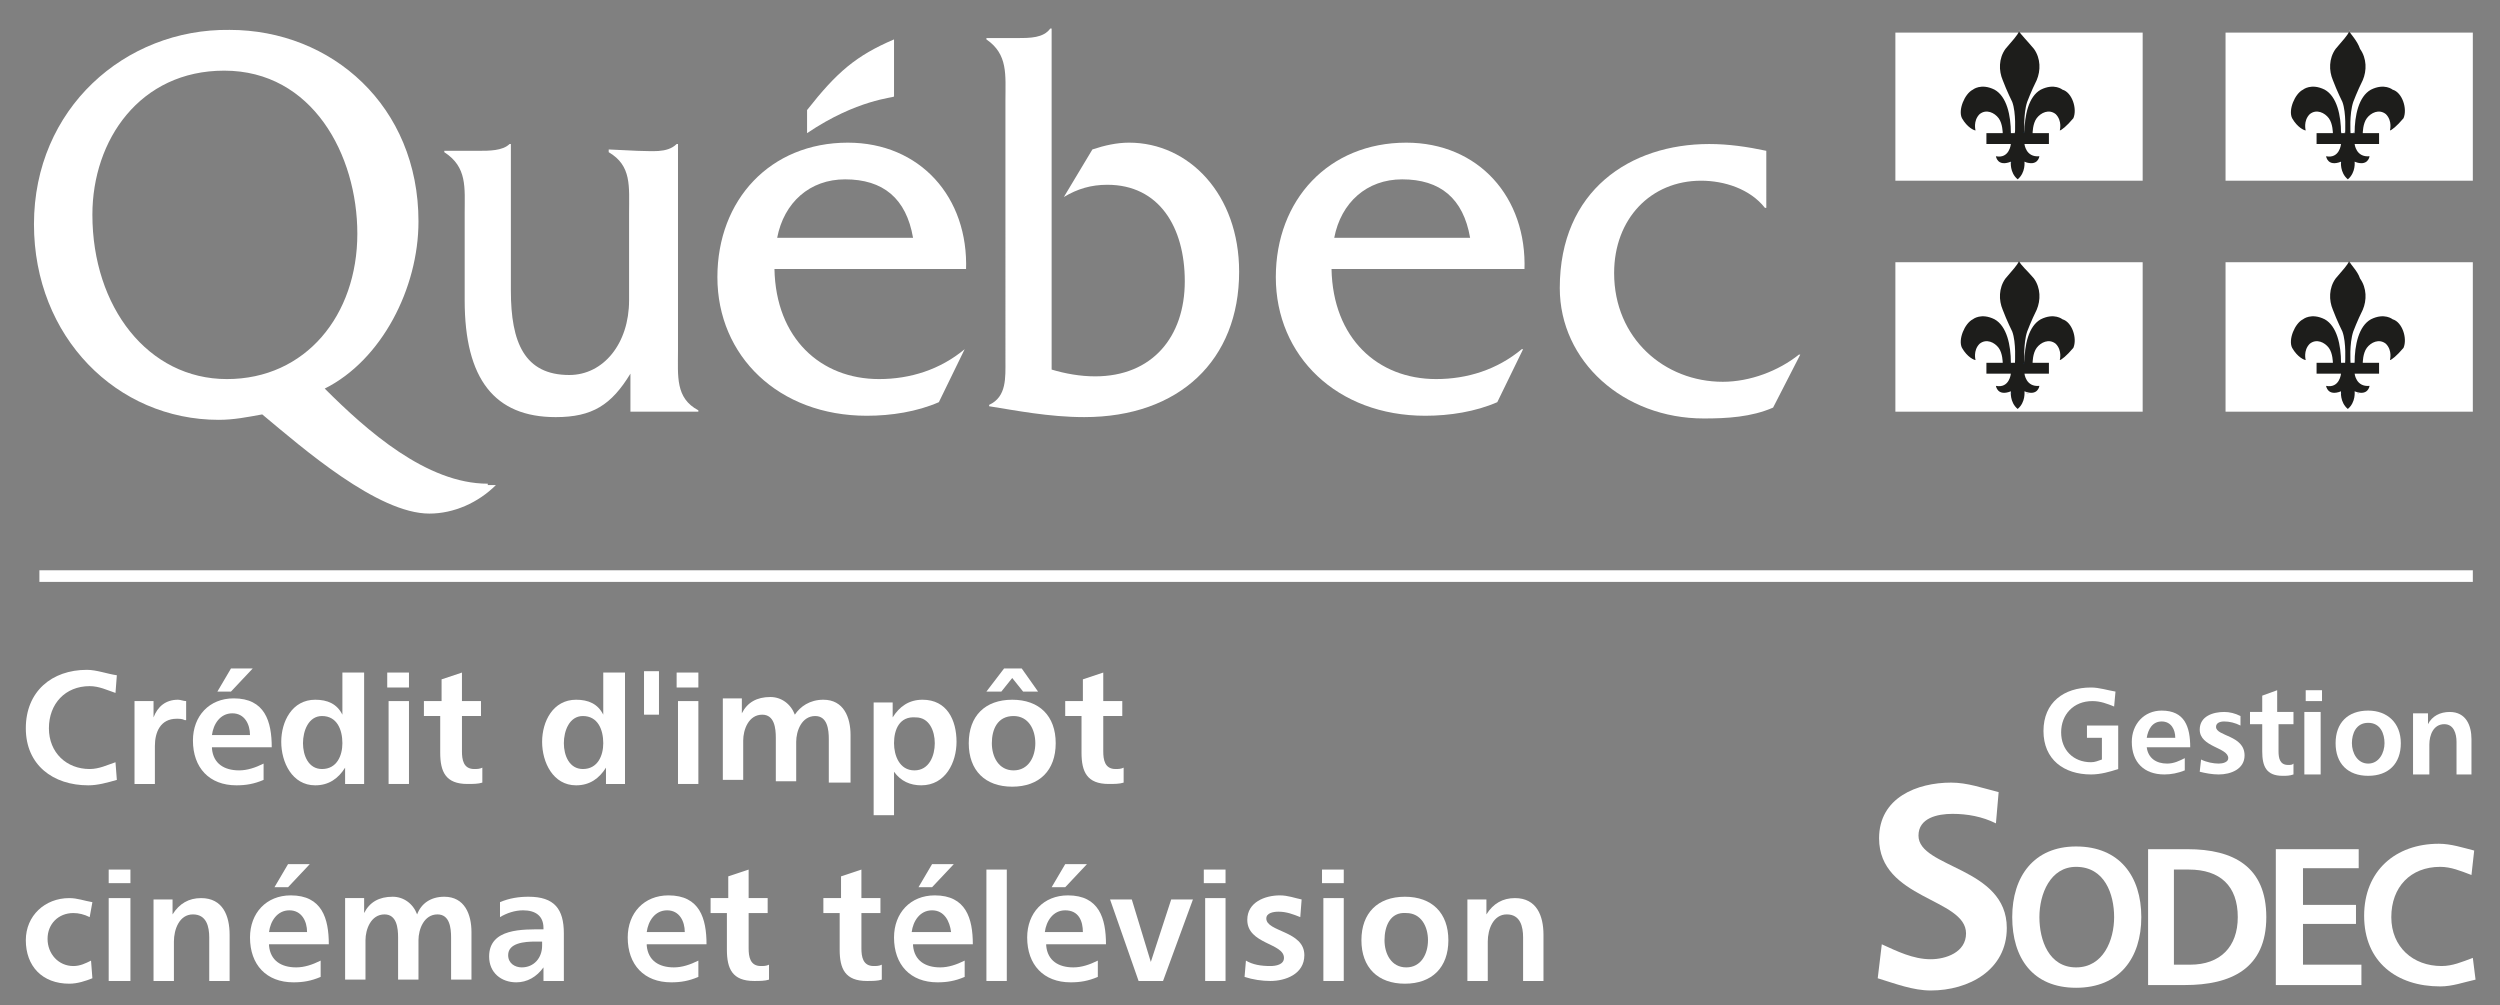 <?xml version="1.0" encoding="utf-8"?>
<!-- Generator: Adobe Illustrator 25.4.1, SVG Export Plug-In . SVG Version: 6.00 Build 0)  -->
<svg version="1.1" id="Calque_1" xmlns="http://www.w3.org/2000/svg" xmlns:xlink="http://www.w3.org/1999/xlink" x="0px" y="0px"
	 viewBox="0 0 184 74" style="enable-background:new 0 0 184 74;" xml:space="preserve">
<rect x="0" y="0" width="184" height="74" fill="#808080" stroke="none"/>
<style type="text/css">
	.st0{fill:none;stroke:#FFFFFF;stroke-width:0.855;}
	.st1{fill:#FFFFFF;}
	.st2{fill:#1D1D1B;stroke:#1D1D1B;stroke-width:0;}
	.st3{fill:#FFFFFF;stroke:#FFFFFF;stroke-width:1.049518e-02;}
	.st4{fill:#FFFFFF;stroke:#004995;stroke-width:1.049518e-02;}
	.st5{fill:#FFFFFF;stroke:#1D1D1B;stroke-width:1.049518e-02;}
</style>
<g>
	<line class="st0" x1="2.9" y1="42.4" x2="182" y2="42.4"/>
	<path class="st1" d="M16.7,27.9c-5.8,0-9.9-5.3-9.9-12.1c0-5.5,3.5-10.6,9.7-10.6c6.5,0,9.8,6.2,9.8,12
		C26.3,23.2,22.5,27.9,16.7,27.9L16.7,27.9 M35.9,35.6c-4.5,0-8.9-3.9-12-7c4.2-2.1,6.9-7.4,6.9-12.3c0-8.5-6.4-14.1-13.9-14.1
		C9.2,2.1,2.5,8,2.5,16.5c0,8.3,6.1,14.4,13.6,14.4c1.1,0,2.1-0.2,3.2-0.4c3,2.5,8.5,7.3,12.3,7.3c1.8,0,3.6-0.8,4.9-2.1H35.9
		L35.9,35.6z"/>
	<path class="st1" d="M46.9,11.1c1,0,2.2,0.2,2.9-0.5h0.1v15.2c0,1.9-0.2,3.5,1.5,4.4v0.1h-5v-2.8c-1.4,2.3-2.8,3.2-5.5,3.2
		c-4.5,0-6.7-2.8-6.7-8.6v-6.4c0-1.9,0.2-3.4-1.5-4.5v-0.1h2.5c0.8,0,1.8,0,2.3-0.5h0.1v10.8c0,3.8,1,6.2,4.3,6.2
		c2.5,0,4.4-2.3,4.4-5.5v-6.4c0-2,0.2-3.5-1.5-4.5V11L46.9,11.1L46.9,11.1z"/>
	<path class="st1" d="M57.2,17.5c0.5-2.6,2.4-4.3,5-4.3c2.8,0,4.5,1.4,5,4.3H57.2L57.2,17.5 M71.1,19.9c0.2-5.4-3.4-9.4-8.7-9.4
		c-5.7,0-9.6,4.2-9.6,9.9c0,5.8,4.5,10.2,11,10.2c1.8,0,3.7-0.3,5.3-1l1.9-3.9H71c-1.8,1.5-4,2.2-6.3,2.2c-4.3,0-7.6-3-7.7-8.1H71.1
		L71.1,19.9z"/>
	<path class="st1" d="M74.9,2.8c0.9,0,1.9,0,2.4-0.7h0.1v25.1c1,0.3,2.1,0.5,3.2,0.5c4.2,0,6.6-2.9,6.6-7c0-4-1.9-7.1-5.7-7.1
		c-1.2,0-2.2,0.3-3.2,0.9l2.1-3.5c0.9-0.3,1.8-0.5,2.7-0.5c4.4,0,8.1,3.8,8.1,9.5c0,6.5-4.4,10.7-11.4,10.7c-2.6,0-5.1-0.5-7-0.8
		v-0.1c1.3-0.6,1.2-2,1.2-3.3V7.4c0-1.9,0.2-3.4-1.4-4.5V2.8H74.9L74.9,2.8z"/>
	<path class="st1" d="M98.2,17.5c0.5-2.6,2.4-4.3,5-4.3c2.8,0,4.5,1.4,5,4.3H98.2L98.2,17.5 M112.2,19.9c0.2-5.4-3.4-9.4-8.7-9.4
		c-5.7,0-9.6,4.2-9.6,9.9c0,5.8,4.5,10.2,11,10.2c1.8,0,3.7-0.3,5.3-1l1.9-3.9h-0.1c-1.8,1.5-4,2.2-6.3,2.2c-4.3,0-7.6-3-7.7-8.1
		H112.2L112.2,19.9z"/>
	<path class="st1" d="M130,15.3h-0.1c-1.1-1.4-3-2-4.7-2c-3.7,0-6.4,2.8-6.4,6.8c0,4.8,3.7,8,8,8c2,0,4.1-0.8,5.6-2h0.1l-2,3.9
		c-1.6,0.7-3.4,0.8-5.1,0.8c-5.9,0-10.6-4.2-10.6-9.6c0-7.2,5.2-10.6,11-10.6c1.4,0,2.8,0.2,4.2,0.5V15.3L130,15.3z"/>
	<path class="st1" d="M65.8,7.1c0-1.9,0-4.2,0-4.2c-2.8,1.2-4.2,2.4-6.4,5.2v1.7C63.1,7.3,65.8,7.2,65.8,7.1L65.8,7.1z"/>
	<polygon class="st1" points="139.5,2.4 157.7,2.4 157.7,13.3 139.5,13.3 139.5,2.4 	"/>
	<path class="st2" d="M148.6,2.3c-0.1,0.3-0.5,0.7-1,1.3c-0.5,0.7-0.5,1.6-0.2,2.3c0.3,0.8,0.7,1.6,0.7,1.6c0.3,0.8,0.2,2.3,0.2,2.3
		H148c0-1.3-0.3-2.7-1.2-3.2c-1-0.5-1.6,0-1.6,0c-0.6,0.3-1.1,1.5-0.8,2.1c0.4,0.7,0.9,0.9,1,0.9c0,0-0.2-0.7,0.3-1.2
		c0.5-0.4,1.1-0.1,1.4,0.3c0.3,0.4,0.3,1.1,0.3,1.1h-1.2v0.8h1.8c0,0-0.1,1.1-1.1,0.9c0,0,0.1,0.8,1.1,0.4c0,0-0.1,0.8,0.5,1.3
		c0.6-0.5,0.5-1.3,0.5-1.3c1,0.4,1.1-0.4,1.1-0.4c-1,0.1-1.1-0.9-1.1-0.9h1.8V9.8h-1.2c0,0,0-0.7,0.3-1.1c0.3-0.4,0.9-0.7,1.4-0.3
		c0.5,0.5,0.3,1.2,0.3,1.2c0.1,0,0.5-0.3,1-0.9c0.3-0.7-0.1-1.9-0.8-2.1c0,0-0.6-0.5-1.6,0c-0.9,0.5-1.2,1.9-1.2,3.2H149
		c0,0-0.1-1.4,0.2-2.3c0,0,0.3-0.8,0.7-1.6c0.3-0.7,0.3-1.6-0.2-2.3C149.2,3,148.7,2.5,148.6,2.3L148.6,2.3z"/>
	<line class="st3" x1="148.6" y1="13.2" x2="148.6" y2="13.3"/>
	<line class="st3" x1="148.6" y1="2.2" x2="148.6" y2="2.4"/>
	<line class="st4" x1="148.1" y1="11.9" x2="148" y2="12"/>
	<line class="st4" x1="148.1" y1="11.9" x2="148" y2="12"/>
	<line class="st5" x1="148.1" y1="11.9" x2="148" y2="12"/>
	<line class="st4" x1="148" y1="9.7" x2="147.9" y2="9.8"/>
	<line class="st4" x1="149" y1="9.7" x2="148.9" y2="9.8"/>
	<line class="st5" x1="148.9" y1="9.8" x2="149" y2="9.7"/>
	<line class="st5" x1="147.9" y1="9.8" x2="148" y2="9.7"/>
	<line class="st5" x1="148.3" y1="9.8" x2="148.2" y2="9.7"/>
	<line class="st5" x1="149.3" y1="9.8" x2="149.2" y2="9.7"/>
	<line class="st5" x1="149.1" y1="11.9" x2="149.3" y2="12"/>
	<polygon class="st1" points="139.5,19.3 157.7,19.3 157.7,30.3 139.5,30.3 139.5,19.3 	"/>
	<path class="st2" d="M148.6,19.2c-0.1,0.3-0.5,0.7-1,1.3c-0.5,0.7-0.5,1.6-0.2,2.3c0.3,0.8,0.7,1.6,0.7,1.6
		c0.3,0.8,0.2,2.3,0.2,2.3H148c0-1.3-0.3-2.7-1.2-3.2c-1-0.5-1.6,0-1.6,0c-0.6,0.3-1.1,1.5-0.8,2.1c0.4,0.7,0.9,0.9,1,0.9
		c0,0-0.2-0.7,0.3-1.2c0.5-0.4,1.1-0.1,1.4,0.3c0.3,0.4,0.3,1.1,0.3,1.1h-1.2v0.8h1.8c0,0-0.1,1.1-1.1,0.9c0,0,0.1,0.8,1.1,0.4
		c0,0-0.1,0.8,0.5,1.3c0.6-0.5,0.5-1.3,0.5-1.3c1,0.4,1.1-0.4,1.1-0.4c-1,0.1-1.1-0.9-1.1-0.9h1.8v-0.8h-1.2c0,0,0-0.7,0.3-1.1
		c0.3-0.4,0.9-0.7,1.4-0.3c0.5,0.5,0.3,1.2,0.3,1.2c0.1,0,0.5-0.3,1-0.9c0.3-0.7-0.1-1.9-0.8-2.1c0,0-0.6-0.5-1.6,0
		c-0.9,0.5-1.2,1.9-1.2,3.2H149c0,0-0.1-1.4,0.2-2.3c0,0,0.3-0.8,0.7-1.6c0.3-0.7,0.3-1.6-0.2-2.3C149.2,19.9,148.7,19.5,148.6,19.2
		L148.6,19.2z"/>
	<line class="st3" x1="148.6" y1="30.1" x2="148.6" y2="30.3"/>
	<line class="st3" x1="148.6" y1="19.2" x2="148.6" y2="19.3"/>
	<line class="st4" x1="148.1" y1="28.9" x2="148" y2="29"/>
	<line class="st4" x1="148.1" y1="28.9" x2="148" y2="29"/>
	<line class="st5" x1="148.1" y1="28.9" x2="148" y2="29"/>
	<line class="st4" x1="148" y1="26.7" x2="147.9" y2="26.8"/>
	<line class="st4" x1="149" y1="26.7" x2="148.9" y2="26.8"/>
	<line class="st5" x1="148.9" y1="26.8" x2="149" y2="26.7"/>
	<line class="st5" x1="147.9" y1="26.8" x2="148" y2="26.7"/>
	<line class="st5" x1="148.3" y1="26.8" x2="148.2" y2="26.7"/>
	<line class="st5" x1="149.3" y1="26.8" x2="149.2" y2="26.7"/>
	<line class="st5" x1="149.1" y1="28.9" x2="149.3" y2="29"/>
	<polygon class="st1" points="163.8,2.4 182,2.4 182,13.3 163.8,13.3 163.8,2.4 	"/>
	<path class="st2" d="M172.9,2.3c-0.1,0.3-0.5,0.7-1,1.3c-0.5,0.7-0.5,1.6-0.2,2.3c0.3,0.8,0.7,1.6,0.7,1.6c0.3,0.8,0.2,2.3,0.2,2.3
		h-0.3c0-1.3-0.3-2.7-1.2-3.2c-1-0.5-1.6,0-1.6,0c-0.6,0.3-1.1,1.5-0.8,2.1c0.4,0.7,0.9,0.9,1,0.9c0,0-0.2-0.7,0.3-1.2
		c0.5-0.4,1.1-0.1,1.4,0.3c0.3,0.4,0.3,1.1,0.3,1.1h-1.2v0.8h1.8c0,0-0.1,1.1-1.1,0.9c0,0,0.1,0.8,1.1,0.4c0,0-0.1,0.8,0.5,1.3
		c0.6-0.5,0.5-1.3,0.5-1.3c1,0.4,1.1-0.4,1.1-0.4c-1,0.1-1.1-0.9-1.1-0.9h1.8V9.8h-1.2c0,0,0-0.7,0.3-1.1c0.3-0.4,0.9-0.7,1.4-0.3
		c0.5,0.5,0.3,1.2,0.3,1.2c0.1,0,0.5-0.3,1-0.9c0.3-0.7-0.1-1.9-0.8-2.1c0,0-0.6-0.5-1.6,0c-0.9,0.5-1.2,1.9-1.2,3.2h-0.3
		c0,0-0.1-1.4,0.2-2.3c0,0,0.3-0.8,0.7-1.6c0.3-0.7,0.3-1.6-0.2-2.3C173.5,3,173,2.5,172.9,2.3L172.9,2.3z"/>
	<line class="st3" x1="172.9" y1="13.2" x2="172.9" y2="13.3"/>
	<line class="st3" x1="172.9" y1="2.2" x2="172.9" y2="2.4"/>
	<line class="st4" x1="172.4" y1="11.9" x2="172.3" y2="12"/>
	<line class="st4" x1="172.4" y1="11.9" x2="172.3" y2="12"/>
	<line class="st5" x1="172.4" y1="11.9" x2="172.3" y2="12"/>
	<line class="st4" x1="172.3" y1="9.7" x2="172.3" y2="9.8"/>
	<line class="st4" x1="173.3" y1="9.7" x2="173.2" y2="9.8"/>
	<line class="st5" x1="173.2" y1="9.8" x2="173.3" y2="9.7"/>
	<line class="st5" x1="172.3" y1="9.8" x2="172.3" y2="9.7"/>
	<line class="st5" x1="172.6" y1="9.8" x2="172.5" y2="9.7"/>
	<line class="st5" x1="173.6" y1="9.8" x2="173.5" y2="9.7"/>
	<line class="st5" x1="173.5" y1="11.9" x2="173.6" y2="12"/>
	<polygon class="st1" points="163.8,19.3 182,19.3 182,30.3 163.8,30.3 163.8,19.3 	"/>
	<path class="st2" d="M172.9,19.2c-0.1,0.3-0.5,0.7-1,1.3c-0.5,0.7-0.5,1.6-0.2,2.3c0.3,0.8,0.7,1.6,0.7,1.6
		c0.3,0.8,0.2,2.3,0.2,2.3h-0.3c0-1.3-0.3-2.7-1.2-3.2c-1-0.5-1.6,0-1.6,0c-0.6,0.3-1.1,1.5-0.8,2.1c0.4,0.7,0.9,0.9,1,0.9
		c0,0-0.2-0.7,0.3-1.2c0.5-0.4,1.1-0.1,1.4,0.3c0.3,0.4,0.3,1.1,0.3,1.1h-1.2v0.8h1.8c0,0-0.1,1.1-1.1,0.9c0,0,0.1,0.8,1.1,0.4
		c0,0-0.1,0.8,0.5,1.3c0.6-0.5,0.5-1.3,0.5-1.3c1,0.4,1.1-0.4,1.1-0.4c-1,0.1-1.1-0.9-1.1-0.9h1.8v-0.8h-1.2c0,0,0-0.7,0.3-1.1
		c0.3-0.4,0.9-0.7,1.4-0.3c0.5,0.5,0.3,1.2,0.3,1.2c0.1,0,0.5-0.3,1-0.9c0.3-0.7-0.1-1.9-0.8-2.1c0,0-0.6-0.5-1.6,0
		c-0.9,0.5-1.2,1.9-1.2,3.2h-0.3c0,0-0.1-1.4,0.2-2.3c0,0,0.3-0.8,0.7-1.6c0.3-0.7,0.3-1.6-0.2-2.3C173.5,19.9,173,19.5,172.9,19.2
		L172.9,19.2z"/>
	<line class="st3" x1="172.9" y1="30.1" x2="172.9" y2="30.3"/>
	<line class="st3" x1="172.9" y1="19.2" x2="172.9" y2="19.4"/>
	<line class="st4" x1="172.4" y1="28.9" x2="172.3" y2="29"/>
	<line class="st4" x1="172.4" y1="28.9" x2="172.3" y2="29"/>
	<line class="st5" x1="172.4" y1="28.9" x2="172.3" y2="29"/>
	<line class="st4" x1="172.3" y1="26.7" x2="172.3" y2="26.8"/>
	<line class="st4" x1="173.3" y1="26.7" x2="173.2" y2="26.8"/>
	<line class="st5" x1="173.2" y1="26.8" x2="173.3" y2="26.7"/>
	<line class="st5" x1="172.3" y1="26.8" x2="172.3" y2="26.7"/>
	<line class="st5" x1="172.6" y1="26.8" x2="172.5" y2="26.7"/>
	<line class="st5" x1="173.6" y1="26.8" x2="173.5" y2="26.7"/>
	<line class="st5" x1="173.5" y1="28.9" x2="173.6" y2="29"/>
	<g>
		<path class="st1" d="M155.6,52c-0.5-0.2-1-0.4-1.6-0.4c-1.4,0-2.3,1-2.3,2.3c0,1.3,0.9,2.2,2.2,2.2c0.3,0,0.5-0.1,0.8-0.2v-1.6
			h-1.1v-0.9h2.3v3.2c-0.6,0.2-1.3,0.4-2,0.4c-2,0-3.5-1.1-3.5-3.2c0-2.1,1.5-3.2,3.5-3.2c0.6,0,1.2,0.2,1.8,0.3L155.6,52z"/>
		<path class="st1" d="M158,55c0.1,0.8,0.7,1.2,1.5,1.2c0.5,0,0.9-0.2,1.3-0.4v0.9c-0.5,0.2-1,0.3-1.5,0.3c-1.5,0-2.4-0.9-2.4-2.4
			c0-1.3,0.9-2.3,2.2-2.3c1.7,0,2.1,1.2,2.1,2.7H158 M159.1,53.1c-0.7,0-1,0.6-1.1,1.2h2.1C160.1,53.7,159.8,53.1,159.1,53.1z"/>
		<path class="st1" d="M164.9,53.4c-0.4-0.2-0.8-0.3-1.2-0.3c-0.3,0-0.6,0.1-0.6,0.4c0,0.7,2.1,0.6,2.1,2.1c0,1-1,1.4-1.9,1.4
			c-0.5,0-1-0.1-1.4-0.2l0.1-0.9c0.4,0.2,0.9,0.3,1.3,0.3c0.3,0,0.7-0.1,0.7-0.4c0-0.8-2.1-0.8-2.1-2.1c0-1,1-1.3,1.8-1.3
			c0.4,0,0.8,0.1,1.2,0.3L164.9,53.4z"/>
		<path class="st1" d="M167.7,52.4h1.1v0.9h-1.1v2c0,0.5,0.1,1,0.7,1c0.2,0,0.3,0,0.4-0.1l0,0.8c-0.3,0.1-0.5,0.1-0.8,0.1
			c-1.2,0-1.5-0.7-1.5-1.8v-2h-0.9v-0.9h0.9v-1.2l1.1-0.4V52.4z"/>
		<path class="st1" d="M170.9,50.8v0.8h-1.2v-0.8H170.9 M170.8,52.4V57h-1.2v-4.6H170.8z"/>
		<path class="st1" d="M176.7,54.7c0,1.5-0.9,2.4-2.4,2.4c-1.5,0-2.4-0.9-2.4-2.4c0-1.5,0.9-2.4,2.4-2.4
			C175.7,52.3,176.7,53.2,176.7,54.7 M173.1,54.7c0,0.7,0.4,1.5,1.2,1.5c0.8,0,1.2-0.8,1.2-1.5c0-0.7-0.3-1.5-1.2-1.5
			C173.4,53.2,173.1,54,173.1,54.7z"/>
		<path class="st1" d="M182,57h-1.2v-2.4c0-0.6-0.2-1.3-0.9-1.3c-0.8,0-1.1,0.8-1.1,1.5V57h-1.2v-4.5h1.1v0.8
			c0.3-0.6,0.9-0.9,1.6-0.9c1.2,0,1.6,1,1.6,2V57z"/>
	</g>
	<g>
		<path class="st1" d="M146.9,60.6c-1-0.5-2.1-0.7-3.2-0.7c-1.1,0-2.5,0.3-2.5,1.6c0,2.4,6.5,2.3,6.5,6.8c0,3.1-2.8,4.6-5.6,4.6
			c-1.3,0-2.6-0.5-3.9-0.9l0.3-2.5c1.1,0.5,2.3,1.1,3.6,1.1c1.1,0,2.6-0.5,2.6-1.9c0-2.6-6.4-2.5-6.4-7c0-3,2.8-4.1,5.3-4.1
			c1.2,0,2.3,0.4,3.5,0.7L146.9,60.6z"/>
		<path class="st1" d="M157.6,67.5c0,3-1.6,5.2-4.8,5.2c-3.2,0-4.7-2.2-4.7-5.2c0-3,1.6-5.2,4.7-5.2C156,62.3,157.6,64.5,157.6,67.5
			 M150.1,67.5c0,1.7,0.7,3.7,2.7,3.7c2,0,2.8-2,2.8-3.7c0-1.7-0.7-3.7-2.8-3.7C150.9,63.8,150.1,65.8,150.1,67.5z"/>
		<path class="st1" d="M161,62.5c3.4,0,5.8,1.3,5.8,5c0,3.8-2.6,5-6,5h-2.7v-10H161 M160.1,71h1.1c2.2,0,3.5-1.3,3.5-3.5
			c0-2.3-1.3-3.5-3.6-3.5h-1.1V71z"/>
		<polygon class="st1" points="173.6,62.5 173.6,63.9 169.5,63.9 169.5,66.6 173.4,66.6 173.4,68 169.5,68 169.5,71 173.8,71 
			173.8,72.5 167.5,72.5 167.5,62.5 		"/>
		<path class="st1" d="M181.9,64.4c-0.8-0.3-1.5-0.6-2.3-0.6c-2.2,0-3.6,1.5-3.6,3.7c0,2.2,1.6,3.6,3.7,3.6c0.8,0,1.5-0.3,2.3-0.6
			l0.2,1.6c-0.9,0.2-1.7,0.5-2.6,0.5c-3.2,0-5.6-1.8-5.6-5.2c0-3.3,2.3-5.3,5.5-5.3c0.9,0,1.8,0.3,2.6,0.5L181.9,64.4z"/>
	</g>
	<path class="st1" d="M8.5,51c-0.6-0.2-1.2-0.5-1.9-0.5c-1.8,0-3,1.3-3,3.1c0,1.8,1.3,3,3,3c0.7,0,1.3-0.3,1.9-0.5l0.1,1.3
		c-0.7,0.2-1.4,0.4-2.1,0.4c-2.6,0-4.6-1.5-4.6-4.2c0-2.7,1.9-4.3,4.5-4.3c0.7,0,1.5,0.3,2.2,0.4L8.5,51z"/>
	<path class="st1" d="M13.6,53c-0.2-0.1-0.4-0.1-0.6-0.1c-1.2,0-1.6,1-1.6,2v2.8H9.9v-6.1h1.4v1.2c0.3-0.8,0.9-1.3,1.8-1.3
		c0.2,0,0.4,0.1,0.6,0.1V53z"/>
	<path class="st1" d="M15.6,55.1c0.1,1.1,0.9,1.6,2,1.6c0.6,0,1.2-0.2,1.8-0.5v1.2c-0.7,0.3-1.3,0.4-2,0.4c-2,0-3.2-1.3-3.2-3.3
		c0-1.8,1.2-3.1,3-3.1c2.3,0,2.8,1.7,2.8,3.6H15.6 M17.1,52.5c-0.9,0-1.4,0.8-1.5,1.6h2.8C18.4,53.3,18,52.5,17.1,52.5 M17,49.2h1.6
		L17,50.9h-1L17,49.2z"/>
	<path class="st1" d="M26.8,49.5v8.2h-1.4v-1.2c-0.5,0.8-1.2,1.3-2.2,1.3c-1.7,0-2.5-1.7-2.5-3.2c0-1.5,0.8-3.1,2.5-3.1
		c0.9,0,1.6,0.3,2,1.1v-3.1H26.8 M22.3,54.7c0,0.9,0.4,1.9,1.4,1.9c1.1,0,1.5-1,1.5-1.9c0-1-0.4-2-1.5-2
		C22.7,52.7,22.3,53.8,22.3,54.7z"/>
	<path class="st1" d="M30.1,49.5v1.1h-1.6v-1.1H30.1 M30.1,51.6v6.1h-1.5v-6.1H30.1z"/>
	<path class="st1" d="M34,51.6h1.4v1.1H34v2.6c0,0.6,0.1,1.3,0.9,1.3c0.2,0,0.4,0,0.6-0.1l0,1.1c-0.3,0.1-0.7,0.1-1.1,0.1
		c-1.6,0-2-0.9-2-2.3v-2.7h-1.2v-1.1h1.3V50l1.5-0.5V51.6z"/>
	<path class="st1" d="M46,49.5v8.2h-1.4v-1.2c-0.5,0.8-1.2,1.3-2.2,1.3c-1.7,0-2.5-1.7-2.5-3.2c0-1.5,0.8-3.1,2.5-3.1
		c0.9,0,1.6,0.3,2,1.1v-3.1H46 M41.5,54.7c0,0.9,0.4,1.9,1.4,1.9c1.1,0,1.5-1,1.5-1.9c0-1-0.4-2-1.5-2
		C41.9,52.7,41.5,53.8,41.5,54.7z"/>
	<rect x="47.4" y="49.4" class="st1" width="1.1" height="3.2"/>
	<path class="st1" d="M51.4,49.5v1.1h-1.6v-1.1H51.4 M51.4,51.6v6.1h-1.5v-6.1H51.4z"/>
	<path class="st1" d="M60.6,51.5c1.5,0,2,1.3,2,2.6v3.5H61v-3.2c0-0.7-0.1-1.7-1-1.7c-1,0-1.4,1.1-1.4,1.9v2.9h-1.5v-3.2
		c0-0.7-0.1-1.7-1-1.7c-1,0-1.4,1.1-1.4,1.9v2.9h-1.5v-6h1.4v1.1c0.4-0.8,1.1-1.2,2.1-1.2c0.8,0,1.5,0.5,1.8,1.3
		C58.9,52,59.6,51.5,60.6,51.5z"/>
	<path class="st1" d="M65.8,60h-1.5v-8.3h1.4v1.1c0.5-0.8,1.2-1.3,2.2-1.3c1.8,0,2.5,1.5,2.5,3.1c0,1.5-0.8,3.2-2.6,3.2
		c-0.8,0-1.5-0.3-2-1V60 M65.8,54.7c0,0.9,0.4,2,1.5,2c1.1,0,1.5-1.1,1.5-2c0-0.9-0.4-1.9-1.4-1.9C66.2,52.7,65.8,53.7,65.8,54.7z"
		/>
	<path class="st1" d="M77.7,54.7c0,2-1.2,3.2-3.2,3.2c-2,0-3.2-1.2-3.2-3.2s1.2-3.2,3.2-3.2C76.5,51.5,77.7,52.7,77.7,54.7
		 M75.2,49.2l1.2,1.7h-1.1l-0.8-1l-0.8,1h-1.1l1.3-1.7H75.2 M73,54.7c0,1,0.5,2,1.6,2c1.1,0,1.6-1,1.6-2c0-1-0.5-2-1.6-2
		C73.4,52.7,73,53.7,73,54.7z"/>
	<path class="st1" d="M81.2,51.6h1.4v1.1h-1.4v2.6c0,0.6,0.1,1.3,0.9,1.3c0.2,0,0.4,0,0.6-0.1l0,1.1c-0.3,0.1-0.7,0.1-1.1,0.1
		c-1.6,0-2-0.9-2-2.3v-2.7h-1.2v-1.1h1.3V50l1.5-0.5V51.6z"/>
	<path class="st1" d="M6.6,67.5c-0.4-0.2-0.8-0.3-1.2-0.3c-1.1,0-1.9,0.8-1.9,1.9c0,1.1,0.8,2,1.9,2c0.5,0,0.9-0.2,1.3-0.4L6.8,72
		c-0.5,0.2-1.1,0.4-1.7,0.4c-2,0-3.2-1.3-3.2-3.2c0-1.8,1.4-3.1,3.2-3.1c0.6,0,1.1,0.2,1.7,0.3L6.6,67.5z"/>
	<path class="st1" d="M9.6,64V65H8V64H9.6 M9.6,66.1v6.1H8v-6.1H9.6z"/>
	<path class="st1" d="M17,72.2h-1.6V69c0-0.8-0.2-1.7-1.2-1.7c-1,0-1.4,1.1-1.4,2v2.9h-1.5v-6h1.4v1.1c0.5-0.8,1.2-1.2,2.1-1.2
		c1.6,0,2.1,1.3,2.1,2.7V72.2z"/>
	<path class="st1" d="M19.8,69.6c0.1,1.1,0.9,1.6,2,1.6c0.6,0,1.2-0.2,1.8-0.5v1.2c-0.7,0.3-1.3,0.4-2,0.4c-2,0-3.2-1.3-3.2-3.3
		c0-1.8,1.2-3.1,3-3.1c2.3,0,2.8,1.7,2.8,3.6H19.8 M21.3,67c-0.9,0-1.4,0.8-1.5,1.6h2.8C22.6,67.8,22.2,67,21.3,67 M21.2,63.6h1.6
		l-1.6,1.7h-1L21.2,63.6z"/>
	<path class="st1" d="M32.7,66c1.5,0,2,1.3,2,2.6v3.5h-1.5V69c0-0.7-0.1-1.7-1-1.7c-1,0-1.4,1.1-1.4,1.9v2.9h-1.5V69
		c0-0.7-0.1-1.7-1-1.7c-1,0-1.4,1.1-1.4,1.9v2.9h-1.5v-6h1.4v1.1c0.4-0.8,1.1-1.2,2.1-1.2c0.8,0,1.5,0.5,1.8,1.3
		C31,66.5,31.7,66,32.7,66z"/>
	<path class="st1" d="M41.3,72.2H40l0-1c-0.5,0.7-1.2,1.1-2,1.1c-1.1,0-2-0.7-2-1.9c0-2.1,2.5-2,4-2v-0.1c0-0.9-0.6-1.3-1.5-1.3
		c-0.6,0-1.2,0.2-1.7,0.5l0-1.1c0.7-0.3,1.4-0.4,2.1-0.4c1.9,0,2.6,0.9,2.6,2.7V72.2 M37.4,70.3c0,0.6,0.5,0.9,1,0.9
		c0.9,0,1.5-0.7,1.5-1.6v-0.3h-0.5C38.6,69.3,37.4,69.4,37.4,70.3z"/>
	<path class="st1" d="M47.6,69.6c0.1,1.1,0.9,1.6,2,1.6c0.6,0,1.2-0.2,1.8-0.5v1.2c-0.7,0.3-1.3,0.4-2,0.4c-2,0-3.2-1.3-3.2-3.3
		c0-1.8,1.2-3.1,3-3.1c2.3,0,2.8,1.7,2.8,3.6H47.6 M49.1,67c-0.9,0-1.4,0.8-1.5,1.6h2.8C50.4,67.8,50,67,49.1,67z"/>
	<path class="st1" d="M55.1,66.1h1.4v1.1h-1.4v2.6c0,0.6,0.1,1.3,0.9,1.3c0.2,0,0.4,0,0.6-0.1l0,1.1c-0.3,0.1-0.7,0.1-1.1,0.1
		c-1.6,0-2-0.9-2-2.3v-2.7h-1.2v-1.1h1.3v-1.6l1.5-0.5V66.1z"/>
	<path class="st1" d="M63.4,66.1h1.4v1.1h-1.4v2.6c0,0.6,0.1,1.3,0.9,1.3c0.2,0,0.4,0,0.6-0.1l0,1.1c-0.3,0.1-0.7,0.1-1.1,0.1
		c-1.6,0-2-0.9-2-2.3v-2.7h-1.2v-1.1h1.3v-1.6l1.5-0.5V66.1z"/>
	<path class="st1" d="M67.2,69.6c0.1,1.1,0.9,1.6,2,1.6c0.6,0,1.2-0.2,1.8-0.5v1.2c-0.7,0.3-1.3,0.4-2,0.4c-2,0-3.2-1.3-3.2-3.3
		c0-1.8,1.2-3.1,3-3.1c2.3,0,2.8,1.7,2.8,3.6H67.2 M68.6,67c-0.9,0-1.4,0.8-1.5,1.6H70C69.9,67.8,69.5,67,68.6,67 M68.6,63.6h1.6
		l-1.6,1.7h-1L68.6,63.6z"/>
	<rect x="72.6" y="64" class="st1" width="1.5" height="8.2"/>
	<path class="st1" d="M77,69.6c0.1,1.1,0.9,1.6,2,1.6c0.6,0,1.2-0.2,1.8-0.5v1.2c-0.7,0.3-1.3,0.4-2,0.4c-2,0-3.2-1.3-3.2-3.3
		c0-1.8,1.2-3.1,3-3.1c2.3,0,2.8,1.7,2.8,3.6H77 M78.4,67c-0.9,0-1.4,0.8-1.5,1.6h2.8C79.7,67.8,79.4,67,78.4,67 M78.4,63.6H80
		l-1.6,1.7h-1L78.4,63.6z"/>
	<polygon class="st1" points="83.3,66.2 84.7,70.8 86.2,66.2 87.8,66.2 85.6,72.2 83.8,72.2 81.7,66.2 	"/>
	<path class="st1" d="M90.2,64V65h-1.6V64H90.2 M90.2,66.1v6.1h-1.5v-6.1H90.2z"/>
	<path class="st1" d="M95.7,67.5c-0.5-0.2-1-0.4-1.6-0.4c-0.4,0-0.9,0.1-0.9,0.5c0,1,2.8,0.9,2.8,2.7c0,1.4-1.4,1.9-2.5,1.9
		c-0.6,0-1.3-0.1-1.9-0.3l0.1-1.2c0.5,0.3,1.1,0.4,1.8,0.4c0.4,0,1-0.1,1-0.6c0-1.1-2.7-1-2.7-2.8c0-1.3,1.3-1.8,2.4-1.8
		c0.6,0,1.1,0.2,1.6,0.3L95.7,67.5z"/>
	<path class="st1" d="M98.9,64V65h-1.6V64H98.9 M98.9,66.1v6.1h-1.5v-6.1H98.9z"/>
	<path class="st1" d="M106.6,69.2c0,2-1.2,3.2-3.2,3.2c-2,0-3.2-1.2-3.2-3.2c0-2,1.2-3.2,3.2-3.2C105.4,66,106.6,67.2,106.6,69.2
		 M101.9,69.2c0,1,0.5,2,1.6,2c1.1,0,1.6-1,1.6-2c0-1-0.5-2-1.6-2C102.3,67.1,101.9,68.2,101.9,69.2z"/>
	<path class="st1" d="M113.7,72.2h-1.6V69c0-0.8-0.2-1.7-1.2-1.7c-1,0-1.4,1.1-1.4,2v2.9H108v-6h1.4v1.1c0.5-0.8,1.2-1.2,2.1-1.2
		c1.6,0,2.1,1.3,2.1,2.7V72.2z"/>
</g>
</svg>

